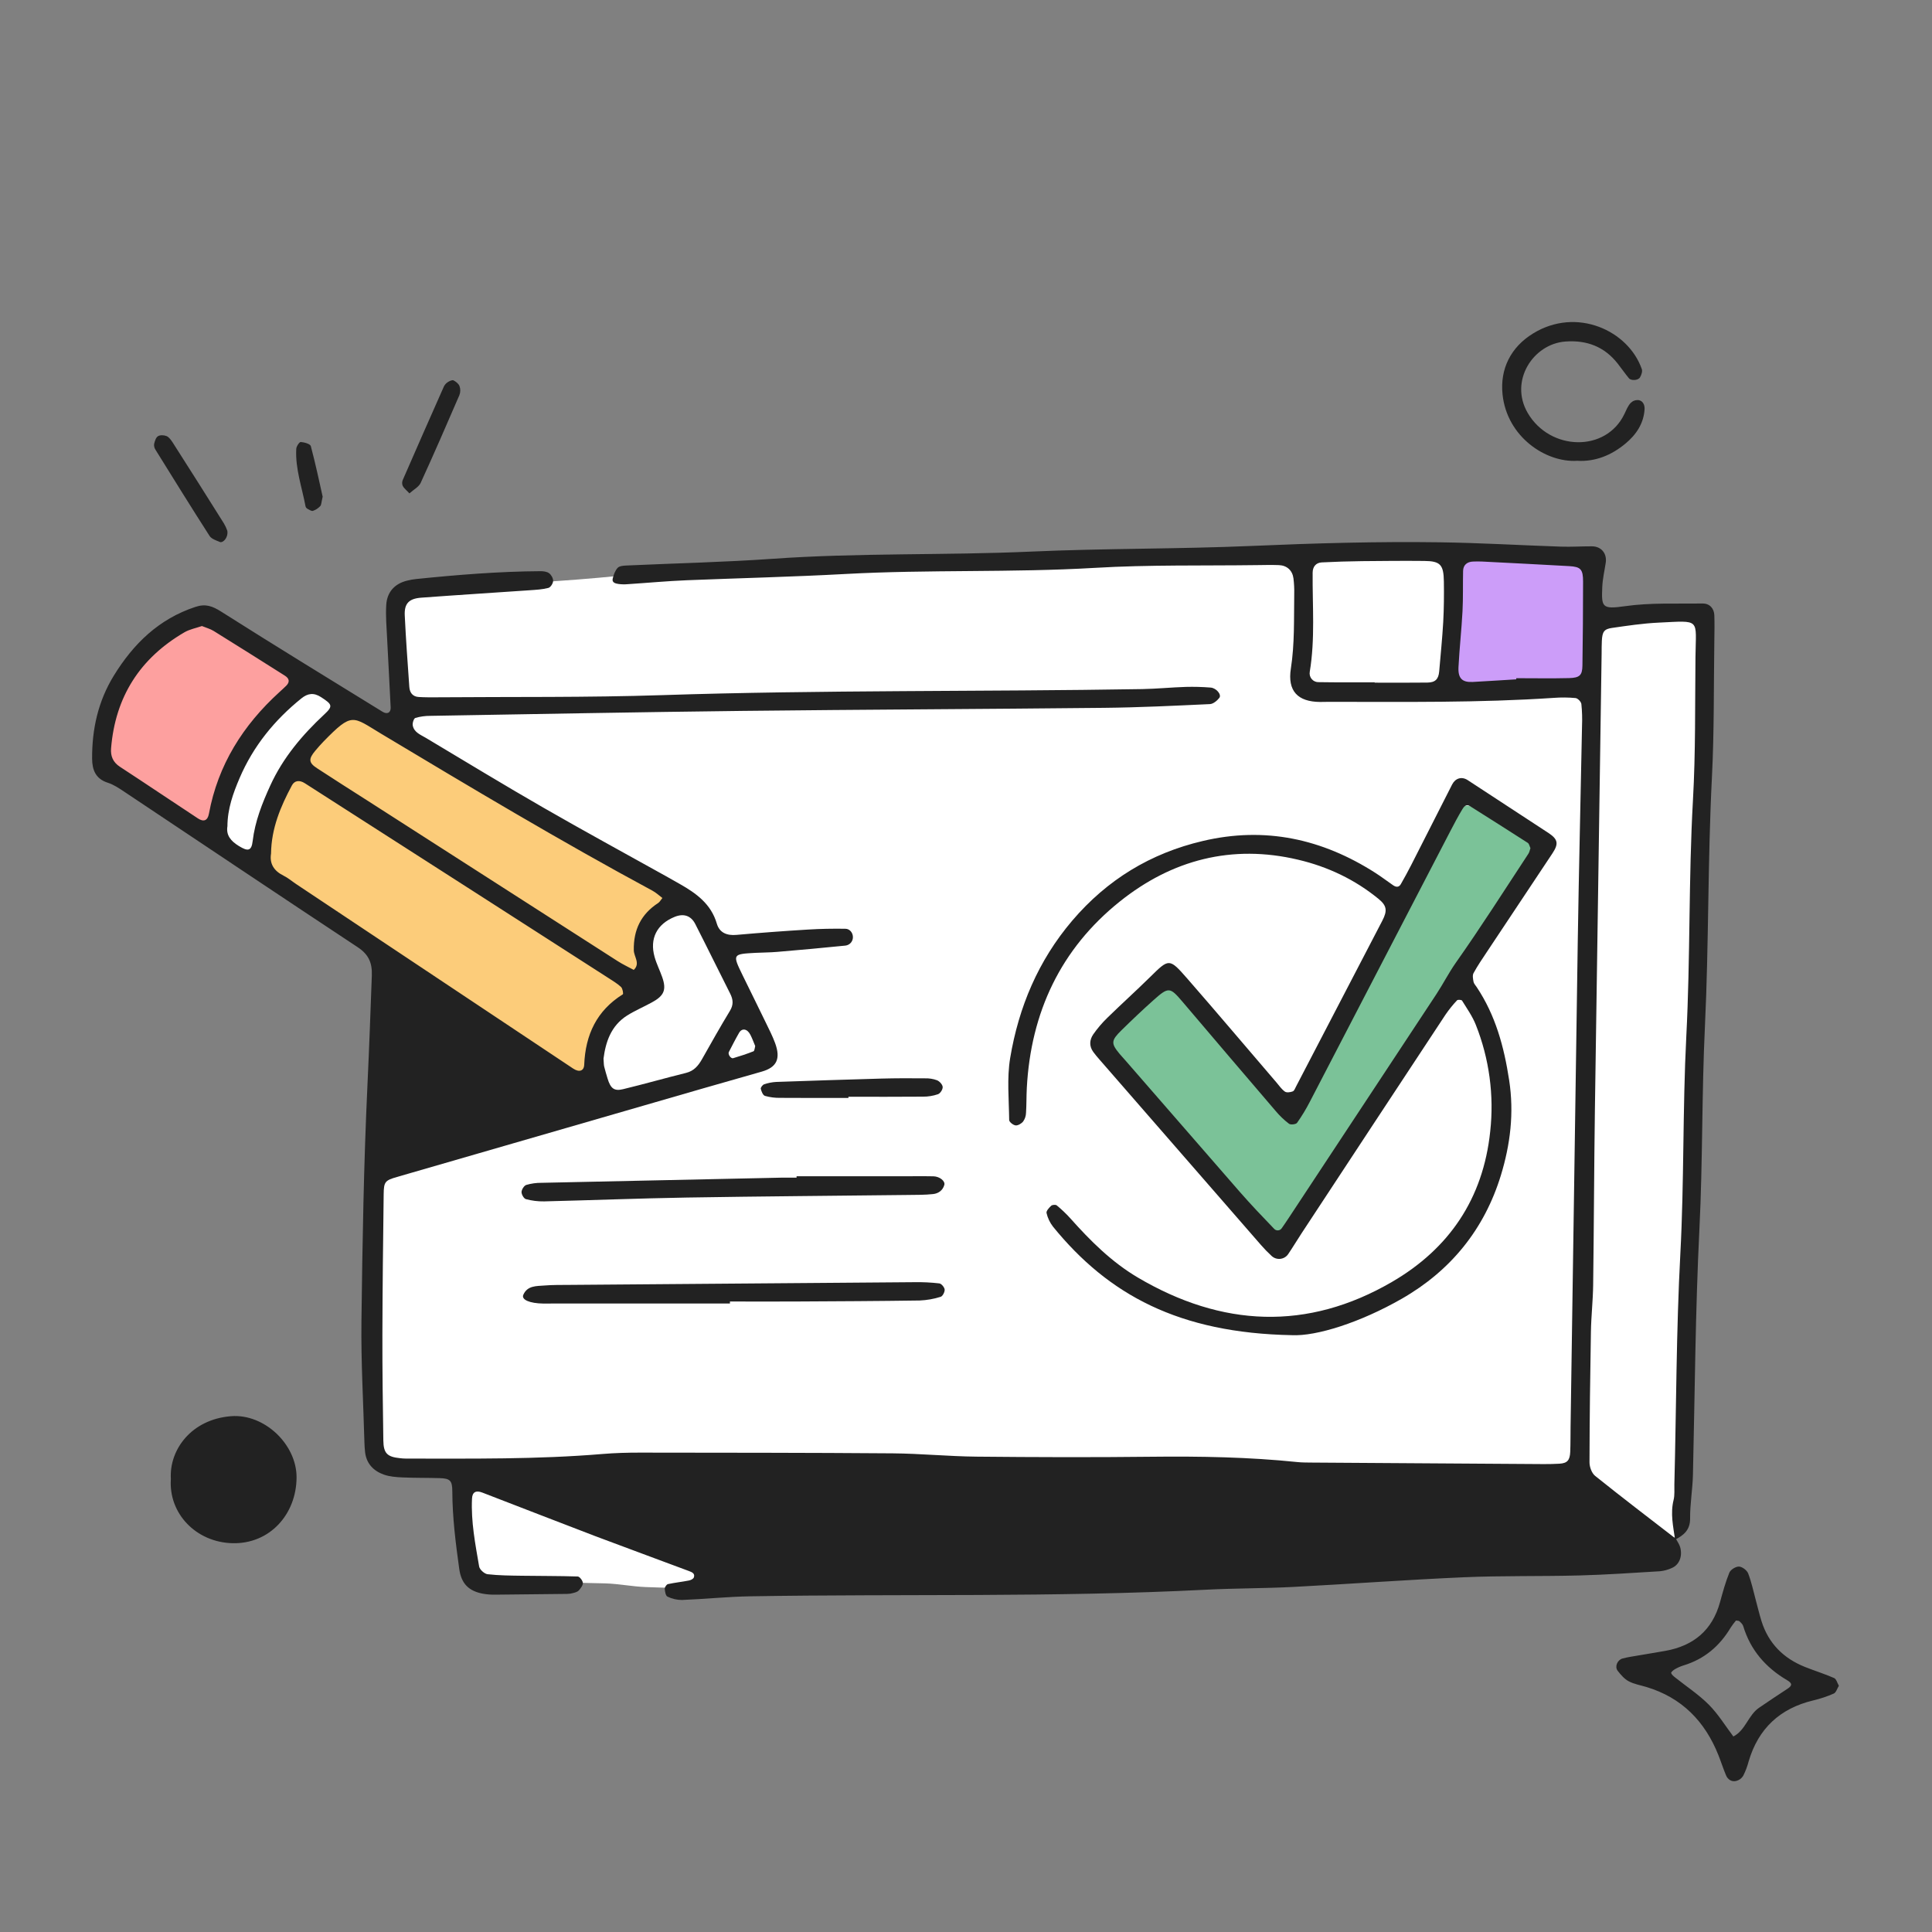 <svg xmlns="http://www.w3.org/2000/svg" xmlns:xlink="http://www.w3.org/1999/xlink" width="512" viewBox="0 0 384 384" height="512" preserveAspectRatio="xMidYMid meet"><rect x="0" y="0" width="384" height="384" fill="#808080" stroke="none"/><defs><clipPath id="e35e30466d"><path d="M 0.238 2 L 3 2 L 3 9 L 0.238 9 Z M 0.238 2 "></path></clipPath><clipPath id="d2349114f8"><rect x="0" width="17" y="0" height="12"></rect></clipPath><clipPath id="fc448624aa"><path d="M 18.258 107 L 341 107 L 341 319 L 18.258 319 Z M 18.258 107 "></path></clipPath><clipPath id="57be7e6b62"><path d="M 321 311 L 365.508 311 L 365.508 354.184 L 321 354.184 Z M 321 311 "></path></clipPath></defs><g id="0c016d7c11"><g transform="matrix(1,0,0,1,138,186)"><g clip-path="url(#d2349114f8)"><g clip-rule="nonzero" clip-path="url(#e35e30466d)"><g style="fill:#000000;fill-opacity:1;"><g transform="translate(0.284, 8.096)"><path style="stroke:none" d="M 0.266 0 L 0.266 -0.234 C 0.535 -0.234 0.703 -0.25 0.766 -0.281 C 0.828 -0.32 0.859 -0.426 0.859 -0.594 L 0.859 -4.641 C 0.859 -4.828 0.82 -4.945 0.75 -5 C 0.688 -5.051 0.523 -5.078 0.266 -5.078 L 0.266 -5.312 L 1.375 -5.406 L 1.375 -0.594 C 1.375 -0.426 1.406 -0.32 1.469 -0.281 C 1.539 -0.25 1.711 -0.234 1.984 -0.234 L 1.984 0 C 1.922 0 1.82 0 1.688 0 C 1.562 -0.008 1.445 -0.016 1.344 -0.016 C 1.25 -0.016 1.176 -0.016 1.125 -0.016 C 1.062 -0.016 0.773 -0.008 0.266 0 Z M 0.266 0 "></path></g></g></g><g style="fill:#000000;fill-opacity:1;"><g transform="translate(2.436, 8.096)"><path style="stroke:none" d="M 0.266 0 L 0.266 -0.234 C 0.535 -0.234 0.703 -0.25 0.766 -0.281 C 0.828 -0.32 0.859 -0.426 0.859 -0.594 L 0.859 -2.688 C 0.859 -2.875 0.828 -2.988 0.766 -3.031 C 0.703 -3.082 0.539 -3.109 0.281 -3.109 L 0.281 -3.359 L 1.375 -3.438 L 1.375 -0.578 C 1.375 -0.43 1.398 -0.336 1.453 -0.297 C 1.516 -0.254 1.672 -0.234 1.922 -0.234 L 1.922 0 C 1.391 -0.008 1.117 -0.016 1.109 -0.016 C 1.035 -0.016 0.754 -0.008 0.266 0 Z M 0.578 -4.797 C 0.578 -4.898 0.617 -4.992 0.703 -5.078 C 0.785 -5.16 0.883 -5.203 1 -5.203 C 1.113 -5.203 1.207 -5.16 1.281 -5.078 C 1.363 -5.004 1.406 -4.906 1.406 -4.781 C 1.406 -4.664 1.363 -4.566 1.281 -4.484 C 1.207 -4.41 1.113 -4.375 1 -4.375 C 0.875 -4.375 0.77 -4.414 0.688 -4.5 C 0.613 -4.582 0.578 -4.68 0.578 -4.797 Z M 0.578 -4.797 "></path></g></g><g style="fill:#000000;fill-opacity:1;"><g transform="translate(4.588, 8.096)"><path style="stroke:none" d="M 0.25 0 L 0.25 -0.234 C 0.531 -0.234 0.703 -0.25 0.766 -0.281 C 0.828 -0.32 0.859 -0.426 0.859 -0.594 L 0.859 -2.672 C 0.859 -2.867 0.82 -2.988 0.75 -3.031 C 0.688 -3.082 0.52 -3.109 0.25 -3.109 L 0.25 -3.359 L 1.344 -3.438 L 1.344 -2.625 C 1.582 -3.164 1.969 -3.438 2.5 -3.438 C 2.883 -3.438 3.156 -3.344 3.312 -3.156 C 3.426 -3.02 3.492 -2.879 3.516 -2.734 C 3.547 -2.586 3.562 -2.328 3.562 -1.953 L 3.562 -0.469 C 3.562 -0.363 3.602 -0.297 3.688 -0.266 C 3.77 -0.242 3.93 -0.234 4.172 -0.234 L 4.172 0 C 3.641 -0.008 3.348 -0.016 3.297 -0.016 C 3.254 -0.016 2.957 -0.008 2.406 0 L 2.406 -0.234 C 2.688 -0.234 2.859 -0.25 2.922 -0.281 C 2.984 -0.32 3.016 -0.426 3.016 -0.594 L 3.016 -2.406 C 3.016 -2.664 2.973 -2.875 2.891 -3.031 C 2.816 -3.188 2.664 -3.266 2.438 -3.266 C 2.176 -3.266 1.938 -3.148 1.719 -2.922 C 1.5 -2.703 1.391 -2.398 1.391 -2.016 L 1.391 -0.594 C 1.391 -0.426 1.422 -0.32 1.484 -0.281 C 1.555 -0.25 1.727 -0.234 2 -0.234 L 2 0 C 1.469 -0.008 1.176 -0.016 1.125 -0.016 C 1.082 -0.016 0.789 -0.008 0.25 0 Z M 0.25 0 "></path></g></g><g style="fill:#000000;fill-opacity:1;"><g transform="translate(8.901, 8.096)"><path style="stroke:none" d="M 0.219 0 L 0.219 -0.234 C 0.488 -0.234 0.656 -0.25 0.719 -0.281 C 0.789 -0.32 0.828 -0.426 0.828 -0.594 L 0.828 -4.641 C 0.828 -4.828 0.789 -4.945 0.719 -5 C 0.656 -5.051 0.488 -5.078 0.219 -5.078 L 0.219 -5.312 L 1.344 -5.406 L 1.344 -1.672 L 2.438 -2.609 C 2.551 -2.711 2.609 -2.816 2.609 -2.922 C 2.609 -3.035 2.531 -3.098 2.375 -3.109 L 2.375 -3.359 C 2.594 -3.336 2.883 -3.328 3.25 -3.328 C 3.469 -3.328 3.648 -3.336 3.797 -3.359 L 3.797 -3.109 C 3.473 -3.098 3.145 -2.957 2.812 -2.688 C 2.738 -2.633 2.613 -2.531 2.438 -2.375 C 2.27 -2.227 2.188 -2.145 2.188 -2.125 C 2.188 -2.125 2.188 -2.113 2.188 -2.094 C 2.195 -2.082 2.207 -2.07 2.219 -2.062 C 2.227 -2.062 2.234 -2.055 2.234 -2.047 L 3.219 -0.656 C 3.352 -0.469 3.469 -0.348 3.562 -0.297 C 3.664 -0.254 3.805 -0.234 3.984 -0.234 L 3.984 0 C 3.754 -0.008 3.523 -0.016 3.297 -0.016 C 3.172 -0.016 2.891 -0.008 2.453 0 L 2.453 -0.234 C 2.641 -0.234 2.734 -0.297 2.734 -0.422 C 2.734 -0.504 2.523 -0.836 2.109 -1.422 C 2.078 -1.461 2.023 -1.523 1.953 -1.609 C 1.891 -1.703 1.844 -1.77 1.812 -1.812 L 1.312 -1.391 L 1.312 -0.594 C 1.312 -0.426 1.344 -0.32 1.406 -0.281 C 1.477 -0.25 1.648 -0.234 1.922 -0.234 L 1.922 0 C 1.609 -0.008 1.32 -0.016 1.062 -0.016 C 1.008 -0.016 0.727 -0.008 0.219 0 Z M 0.219 0 "></path></g></g><g style="fill:#000000;fill-opacity:1;"><g transform="translate(12.996, 8.096)"><path style="stroke:none" d="M 0.266 -0.109 L 0.266 -1.125 C 0.266 -1.188 0.266 -1.227 0.266 -1.25 C 0.266 -1.27 0.27 -1.285 0.281 -1.297 C 0.301 -1.316 0.328 -1.328 0.359 -1.328 C 0.391 -1.328 0.41 -1.316 0.422 -1.297 C 0.441 -1.285 0.457 -1.25 0.469 -1.188 C 0.539 -0.832 0.66 -0.562 0.828 -0.375 C 1.004 -0.188 1.242 -0.094 1.547 -0.094 C 1.836 -0.094 2.055 -0.156 2.203 -0.281 C 2.348 -0.406 2.422 -0.578 2.422 -0.797 C 2.422 -1.172 2.156 -1.41 1.625 -1.516 C 1.312 -1.578 1.086 -1.629 0.953 -1.672 C 0.828 -1.711 0.707 -1.781 0.594 -1.875 C 0.375 -2.051 0.266 -2.27 0.266 -2.531 C 0.266 -2.789 0.359 -3.016 0.547 -3.203 C 0.742 -3.391 1.062 -3.484 1.5 -3.484 C 1.789 -3.484 2.035 -3.41 2.234 -3.266 C 2.297 -3.305 2.336 -3.348 2.359 -3.391 C 2.43 -3.453 2.484 -3.484 2.516 -3.484 C 2.555 -3.484 2.582 -3.469 2.594 -3.438 C 2.602 -3.414 2.609 -3.367 2.609 -3.297 L 2.609 -2.516 C 2.609 -2.453 2.602 -2.41 2.594 -2.391 C 2.594 -2.367 2.582 -2.352 2.562 -2.344 C 2.551 -2.332 2.531 -2.328 2.5 -2.328 C 2.445 -2.328 2.414 -2.348 2.406 -2.391 C 2.375 -3.023 2.07 -3.344 1.5 -3.344 C 1.195 -3.344 0.973 -3.281 0.828 -3.156 C 0.691 -3.039 0.625 -2.906 0.625 -2.75 C 0.625 -2.656 0.645 -2.57 0.688 -2.5 C 0.727 -2.438 0.773 -2.383 0.828 -2.344 C 0.891 -2.312 0.969 -2.273 1.062 -2.234 C 1.164 -2.203 1.25 -2.176 1.312 -2.156 C 1.375 -2.145 1.469 -2.129 1.594 -2.109 C 2.008 -2.023 2.301 -1.898 2.469 -1.734 C 2.688 -1.516 2.797 -1.27 2.797 -1 C 2.797 -0.688 2.691 -0.426 2.484 -0.219 C 2.273 -0.008 1.961 0.094 1.547 0.094 C 1.211 0.094 0.926 -0.02 0.688 -0.25 C 0.656 -0.219 0.629 -0.188 0.609 -0.156 C 0.586 -0.133 0.57 -0.117 0.562 -0.109 C 0.551 -0.098 0.547 -0.086 0.547 -0.078 C 0.547 -0.078 0.539 -0.07 0.531 -0.062 C 0.426 0.039 0.363 0.094 0.344 0.094 C 0.301 0.094 0.273 0.078 0.266 0.047 C 0.266 0.016 0.266 -0.035 0.266 -0.109 Z M 0.266 -0.109 "></path></g></g></g></g><path style=" stroke:none;fill-rule:nonzero;fill:#ffffff;fill-opacity:1;" d="M 224.312 109.984 C 235.66 110.113 249.086 110.277 262.512 110.41 C 266.438 110.449 270.363 110.41 274.285 110.371 C 279.867 110.328 285.41 110.391 290.988 110.859 C 297.352 111.395 303.781 111.195 310.184 111.305 C 311.418 111.32 312.66 111.172 313.891 111.246 C 314.309 111.266 314.707 111.363 315.09 111.535 C 315.469 111.707 315.809 111.941 316.098 112.242 C 316.391 112.543 316.617 112.887 316.777 113.273 C 316.938 113.66 317.023 114.062 317.027 114.48 C 317.059 116.746 316.859 119.016 316.824 121.285 C 316.789 123.254 317.355 123.871 319.352 123.836 C 323.266 123.773 327.184 123.93 331.039 122.832 C 332.789 122.332 334.703 122.281 336.547 122.246 C 338.461 122.211 339.895 123.82 339.309 125.469 C 337.359 130.879 338.121 136.492 337.91 142.016 C 337.762 145.93 338.102 149.855 338.148 153.781 C 338.199 158.316 338.285 162.859 337.137 167.324 C 336.883 168.309 336.852 169.371 336.832 170.398 C 336.609 183.602 335.539 196.77 335.715 209.996 C 335.898 223.41 335.57 236.832 335.34 250.25 C 335.285 253.535 334.516 256.809 334.465 260.098 C 334.32 268.969 334.316 277.848 334.398 286.719 C 334.457 292.508 334.461 298.273 333.152 303.957 C 333.109 304.156 333.109 304.367 333.066 304.566 C 332.43 307.605 331.09 308.676 327.844 308.582 C 324.094 308.473 320.473 307.734 316.977 306.375 C 315.824 305.922 314.707 305.391 313.629 304.777 C 313.133 304.5 312.484 304.043 312.402 303.578 C 312.199 302.426 313.309 302.465 314.035 302.195 C 314.414 302.051 314.875 301.973 315.137 301.711 C 315.336 301.508 315.461 300.887 315.32 300.734 C 312.773 298.074 309.871 296.273 305.98 297.391 C 298.191 299.594 290.109 299.891 282.16 301.043 C 270.332 302.754 258.504 304.531 246.672 306.289 C 242.801 306.867 238.949 307.668 235.066 308.023 C 224.387 309.004 213.746 310.332 203.039 311.129 C 188.996 312.176 174.965 311.648 160.93 311.855 C 157.832 311.902 154.734 311.938 151.633 311.961 C 149.562 311.977 147.727 312.254 145.832 313.508 C 144.035 314.695 141.613 315.266 139.41 315.438 C 135.73 315.727 132 315.57 128.297 315.438 C 125.633 315.336 122.984 314.789 120.32 314.711 C 112.887 314.508 105.453 314.445 98.016 314.312 C 97.188 314.328 96.367 314.242 95.559 314.062 C 93.871 313.617 92.535 312.676 92.062 310.906 C 91.754 309.711 91.531 308.504 91.395 307.277 C 90.902 303.188 90.469 299.094 90.004 295.012 C 89.871 293.859 89.137 293.129 88.117 292.781 C 86.16 292.133 84.172 291.602 82.191 291.027 C 80.609 290.562 78.98 290.223 77.449 289.629 C 75.113 288.723 73.82 286.977 73.832 284.398 C 73.832 282.953 73.883 281.5 73.918 280.066 C 74.027 275.312 73.711 270.598 73.246 265.859 C 72.242 255.328 72.551 244.836 74.168 234.383 C 74.418 232.77 74.762 231.004 75.637 229.699 C 77.25 227.277 77.34 224.719 77.324 222.008 C 77.305 218.5 77.375 214.988 77.562 211.484 C 77.863 205.875 76.98 200.371 76.223 194.855 C 75.875 192.312 74.789 190.137 72.641 188.59 C 71.637 187.863 70.699 187.039 69.668 186.359 C 58.512 178.938 47.719 170.961 36.273 163.941 C 31.148 160.805 26.398 157.18 22.027 153.066 C 20.648 151.766 20.273 150.414 20.352 148.684 C 20.48 145.754 21.078 142.906 22.445 140.348 C 25.766 134.082 30.098 128.613 35.441 123.945 C 36.391 123.148 37.406 122.441 38.484 121.828 C 39.824 121.031 41.27 121.121 42.617 121.863 C 43.336 122.254 43.957 122.824 44.625 123.297 C 48.504 126.031 52.383 128.766 56.266 131.492 C 60.484 134.457 64.676 137.469 68.945 140.363 C 72.012 142.441 75.18 144.375 78.332 146.336 C 79.277 146.918 79.957 146.469 79.895 145.441 C 79.883 145.238 79.918 145.027 79.895 144.828 C 79.312 140.539 78.664 136.258 78.156 131.965 C 77.867 129.512 77.852 127.027 77.621 124.566 C 77.352 121.734 78.637 119.082 82.113 117.961 C 84.809 117.09 87.547 115.969 90.535 116.199 C 91.969 116.309 93.422 116.156 94.867 116.137 C 105.609 116.004 116.293 115.184 126.977 114.051 C 133.543 113.355 140.156 113.16 146.723 112.473 C 164.43 110.637 182.207 111.219 199.953 110.867 C 207.387 110.715 214.812 110.336 224.312 109.984 Z M 224.312 109.984 "></path><path style=" stroke:none;fill-rule:nonzero;fill:#fda09f;fill-opacity:1;" d="M 20.406 148.922 C 21.379 135.73 29.297 128.105 38.73 123.965 C 41.602 122.703 44.375 123.617 46.766 125.621 C 49.91 128.258 53.113 130.828 56.203 133.523 C 58.656 135.668 58.324 137.789 55.758 140.207 C 52.645 143.125 49.305 145.961 46.898 149.418 C 44.98 152.16 43.957 155.688 43.199 159.035 C 42.004 164.238 39.469 165.445 34.973 162.41 C 31.402 159.996 27.969 157.312 24.195 155.273 C 21.164 153.617 20.105 151.449 20.406 148.922 Z M 20.406 148.922 "></path><path style=" stroke:none;fill-rule:nonzero;fill:#fccc7a;fill-opacity:1;" d="M 51.652 167.086 C 51.762 164.379 52.992 160.281 55.594 156.668 C 58.598 152.484 61.641 148.328 64.781 144.246 C 68.434 139.492 70.66 138.738 75.836 141.719 C 82.793 145.719 89.449 150.234 96.172 154.637 C 107.543 162.086 118.859 169.609 131.391 175.066 C 135.703 176.941 136.281 180.16 132.371 182.871 C 128.637 185.461 127.836 188.359 129.219 192.398 C 130.043 194.801 129.312 196.961 127.211 198.379 C 121.973 201.926 118.438 206.238 118.703 213.102 C 118.809 215.812 116.484 216.844 113.793 215.688 C 112.305 215.047 110.973 214.012 109.633 213.059 C 92.836 201.121 76.047 189.172 59.258 177.219 C 58.59 176.746 58.02 176.031 57.285 175.781 C 51.59 173.852 51.531 173.82 51.652 167.086 Z M 51.652 167.086 "></path><path style=" stroke:none;fill-rule:nonzero;fill:#7bc298;fill-opacity:1;" d="M 256.617 220.863 C 258.586 217.516 260.711 214.027 262.73 210.477 C 269.348 198.828 276.023 187.207 282.477 175.457 C 284.449 171.867 285.793 167.926 287.418 164.145 C 289.262 159.844 291.164 159.152 295.047 161.41 C 297.18 162.648 299.324 163.875 301.422 165.172 C 304.812 167.266 305.363 168.934 303.312 172.27 C 297.387 181.922 291.426 191.559 285.312 201.094 C 278.633 211.508 271.719 221.77 265 232.16 C 263.559 234.395 262.625 236.961 261.309 239.285 C 260.109 241.406 258.77 243.449 257.383 245.457 C 255.598 248.051 253.297 248.27 251.137 246.125 C 246.32 241.344 241.41 236.617 236.992 231.477 C 231.895 225.547 227.344 219.152 222.449 213.047 C 219.273 209.086 219.238 207.301 222.836 203.492 C 225.098 201.094 227.281 198.586 229.781 196.445 C 232.012 194.539 234.246 195.031 235.258 197.562 C 237.398 202.883 242.305 205.84 245.699 210.086 C 248.711 213.863 252.594 216.957 256.617 220.863 Z M 256.617 220.863 "></path><path style=" stroke:none;fill-rule:nonzero;fill:#cc9df9;fill-opacity:1;" d="M 301.871 138.227 C 298.793 138.047 295.703 137.977 292.633 137.664 C 288.812 137.277 287.141 135.168 287.473 131.488 C 287.973 125.977 288.5 120.469 288.949 114.953 C 289.375 109.723 290.793 108.484 296.02 109.004 C 301.34 109.531 306.672 109.953 311.973 110.641 C 316.883 111.273 317.758 112.648 317.328 117.621 C 316.957 121.918 316.727 126.23 316.496 130.539 C 316.172 136.582 314.594 138.199 308.66 138.328 C 306.398 138.379 304.133 138.328 301.871 138.328 Z M 301.871 138.227 "></path><g clip-rule="nonzero" clip-path="url(#fc448624aa)"><path style=" stroke:none;fill-rule:nonzero;fill:#222222;fill-opacity:1;" d="M 333.102 305.852 C 333.391 306.398 333.77 306.914 333.941 307.496 C 334.453 309.305 333.781 311.016 332.297 311.648 C 331.547 311.996 330.758 312.215 329.938 312.297 C 324.594 312.621 319.254 312.992 313.91 313.133 C 306.266 313.332 298.613 313.164 290.977 313.492 C 279.637 313.984 268.32 314.832 256.984 315.418 C 251.207 315.715 245.414 315.672 239.641 315.969 C 209.496 317.512 179.32 316.773 149.168 317.277 C 144.633 317.352 140.105 317.828 135.566 318.008 C 134.547 318.008 133.582 317.785 132.664 317.34 C 132.309 317.18 132.156 316.324 132.125 315.777 C 132.105 315.473 132.477 314.918 132.758 314.855 C 134.148 314.551 135.57 314.41 136.969 314.129 C 137.316 314.062 137.801 313.812 137.906 313.531 C 138.203 312.727 137.48 312.461 136.938 312.258 C 130.758 309.934 124.551 307.68 118.379 305.344 C 110.859 302.48 103.367 299.543 95.859 296.66 C 94.562 296.16 93.875 296.59 93.816 297.859 C 93.594 302.43 94.469 306.891 95.234 311.355 C 95.34 311.965 96.277 312.812 96.906 312.887 C 99.152 313.145 101.426 313.156 103.691 313.191 C 107.406 313.25 111.121 313.219 114.828 313.34 C 115.207 313.355 115.812 314.148 115.848 314.613 C 115.883 315.082 115.422 315.684 115.047 316.109 C 114.801 316.391 114.336 316.512 113.945 316.621 C 113.547 316.738 113.145 316.797 112.73 316.801 C 107.969 316.863 103.215 316.914 98.473 316.953 C 97.645 316.969 96.82 316.906 96.004 316.766 C 93.148 316.234 91.684 314.758 91.277 311.824 C 90.57 306.719 89.918 301.609 89.902 296.434 C 89.902 294.242 89.43 293.852 87.383 293.789 C 84.906 293.719 82.426 293.758 79.949 293.648 C 78.719 293.59 77.438 293.496 76.293 293.09 C 74.227 292.355 72.816 290.898 72.559 288.59 C 72.492 287.973 72.453 287.352 72.434 286.734 C 72.211 278.688 71.742 270.645 71.84 262.602 C 72.035 246.918 72.301 231.223 73.039 215.555 C 73.379 208.344 73.637 201.129 73.902 193.918 C 73.996 191.402 73.305 189.727 71.098 188.266 C 55.582 178.02 40.148 167.652 24.68 157.348 C 23.656 156.668 22.59 155.945 21.434 155.578 C 19.02 154.809 18.328 153.051 18.309 150.82 C 18.266 144.926 19.512 139.344 22.625 134.285 C 26.516 127.961 31.57 123.016 38.844 120.625 C 40.852 119.953 42.219 120.461 43.953 121.559 C 54.582 128.301 65.324 134.867 76.043 141.473 C 76.973 142.047 77.699 141.645 77.648 140.602 C 77.438 136.07 77.168 131.539 76.949 127.008 C 76.84 124.746 76.629 122.469 76.77 120.219 C 76.93 117.715 78.383 116.043 80.879 115.414 C 81.48 115.262 82.09 115.152 82.707 115.086 C 90.926 114.246 99.152 113.578 107.422 113.527 C 108.004 113.527 108.711 113.609 109.145 113.938 C 109.582 114.266 109.961 114.957 109.938 115.473 C 109.914 115.984 109.426 116.738 108.996 116.852 C 107.82 117.16 106.578 117.227 105.352 117.312 C 98.148 117.812 90.938 118.258 83.734 118.793 C 81.266 118.977 80.332 119.961 80.449 122.328 C 80.672 127.066 81.027 131.797 81.355 136.531 C 81.434 137.676 82.023 138.465 83.238 138.535 C 84.457 138.609 85.715 138.605 86.953 138.594 C 101.832 138.477 116.719 138.652 131.59 138.164 C 163.398 137.117 195.219 137.496 227.027 136.961 C 229.914 136.91 232.797 136.617 235.684 136.527 C 237.332 136.484 238.977 136.527 240.617 136.66 C 241.758 136.746 242.852 138.07 242.348 138.711 C 241.898 139.281 241.133 139.918 240.48 139.945 C 233.469 140.27 226.449 140.617 219.434 140.688 C 195.465 140.941 171.496 141.027 147.527 141.297 C 126.871 141.535 106.219 141.934 85.562 142.281 C 84.539 142.273 83.539 142.41 82.555 142.695 C 82.242 142.797 81.953 143.707 82.035 144.18 C 82.285 145.562 83.578 146.027 84.625 146.648 C 92.422 151.309 100.184 156.035 108.059 160.562 C 116.109 165.195 124.273 169.633 132.387 174.156 C 133.277 174.66 134.184 175.168 135.082 175.68 C 138.371 177.543 141.332 179.66 142.477 183.586 C 143.004 185.395 144.484 185.992 146.391 185.816 C 151.117 185.398 155.848 185.043 160.582 184.758 C 163.051 184.602 165.535 184.562 168.008 184.598 C 168.898 184.598 169.516 185.391 169.523 186.246 C 169.527 186.457 169.492 186.66 169.422 186.855 C 169.348 187.051 169.242 187.23 169.105 187.387 C 168.965 187.543 168.805 187.672 168.617 187.766 C 168.43 187.863 168.234 187.922 168.023 187.945 C 163.512 188.406 158.992 188.812 154.469 189.195 C 153.031 189.32 151.57 189.309 150.137 189.387 C 145.559 189.641 145.555 189.648 147.637 193.918 C 149.176 197.07 150.738 200.211 152.266 203.367 C 152.898 204.668 153.559 205.961 154.055 207.312 C 155.203 210.438 154.391 212.145 151.398 212.996 C 143.66 215.195 135.934 217.414 128.219 219.66 C 111.777 224.418 95.336 229.176 78.895 233.934 C 76.523 234.621 76.289 234.891 76.258 237.359 C 76.137 246.652 76.031 255.945 76.004 265.242 C 75.988 272.262 76.086 279.293 76.191 286.301 C 76.23 288.863 76.965 289.566 79.492 289.824 C 79.902 289.875 80.316 289.902 80.73 289.906 C 93.742 289.906 106.754 290.078 119.742 288.992 C 122.211 288.785 124.695 288.719 127.176 288.719 C 143.914 288.738 160.652 288.734 177.391 288.863 C 182.961 288.906 188.527 289.465 194.098 289.52 C 205.664 289.633 217.238 289.672 228.805 289.539 C 238.523 289.43 248.223 289.602 257.883 290.598 C 258.703 290.684 259.535 290.688 260.359 290.695 C 275.859 290.801 291.355 290.902 306.852 291 C 307.887 291 308.918 290.984 309.949 290.922 C 311.512 290.824 312.027 290.254 312.098 288.535 C 312.16 286.883 312.141 285.23 312.164 283.578 C 312.637 251.375 313.113 219.168 313.594 186.965 C 313.816 172.727 314.164 158.488 314.441 144.246 C 314.5 142.805 314.457 141.363 314.309 139.926 C 314.254 139.477 313.598 138.793 313.16 138.746 C 311.719 138.609 310.277 138.598 308.832 138.707 C 293.977 139.703 279.105 139.5 264.23 139.496 C 263.613 139.496 262.992 139.523 262.371 139.52 C 257.945 139.484 255.867 137.355 256.57 132.875 C 257.336 127.934 257.164 122.996 257.238 118.051 C 257.262 117.016 257.211 115.988 257.086 114.961 C 256.883 113.371 255.789 112.379 254.184 112.32 C 252.738 112.266 251.281 112.301 249.844 112.32 C 239.102 112.465 228.336 112.23 217.617 112.867 C 201.102 113.84 184.559 113.18 168.07 114.082 C 157.551 114.656 147.027 114.906 136.508 115.328 C 132.594 115.484 128.695 115.855 124.773 116.109 C 124.156 116.164 123.539 116.152 122.926 116.07 C 122.348 115.977 121.586 115.816 121.781 115 C 121.961 114.246 122.25 113.43 122.754 112.871 C 123.094 112.496 123.879 112.426 124.473 112.402 C 134.168 111.957 143.875 111.746 153.547 111.066 C 170.668 109.855 187.832 110.398 204.949 109.633 C 219.613 108.98 234.281 109.137 248.93 108.504 C 261.316 107.969 273.703 107.613 286.09 107.785 C 294.125 107.891 302.18 108.379 310.223 108.648 C 312.281 108.719 314.348 108.578 316.406 108.586 C 318.27 108.586 319.426 110.008 319.152 111.844 C 318.91 113.461 318.527 115.07 318.461 116.695 C 318.293 120.668 318.395 121.137 322.949 120.488 C 328.027 119.758 333.25 120.027 338.406 119.953 C 339.805 119.934 340.688 120.926 340.738 122.301 C 340.793 123.953 340.766 125.605 340.738 127.258 C 340.605 136.344 340.719 145.441 340.258 154.508 C 339.414 171.016 339.652 187.539 338.867 204.027 C 338.227 217.438 338.441 230.863 337.773 244.258 C 336.965 260.555 336.867 276.859 336.484 293.16 C 336.414 296.043 335.898 298.922 335.922 301.801 C 335.941 304.094 334.664 305.129 332.941 306.02 C 332.559 303.398 331.969 300.801 332.641 298.121 C 332.883 297.141 332.766 296.066 332.793 295.035 C 333.184 279.785 333.164 264.531 333.977 249.281 C 334.75 234.875 334.426 220.434 335.164 206.008 C 335.977 190.367 335.609 174.68 336.488 159.023 C 337.023 149.559 336.887 140.062 336.988 130.566 C 337.066 122.848 338.145 123.352 329.621 123.754 C 326.543 123.902 323.477 124.359 320.426 124.801 C 318.809 125.023 318.473 125.586 318.379 127.359 C 318.332 128.184 318.348 129.012 318.336 129.836 C 317.891 160.145 317.445 190.453 316.996 220.766 C 316.836 232.316 316.805 243.867 316.652 255.414 C 316.613 258.504 316.262 261.586 316.207 264.676 C 316.055 273.336 315.945 281.996 315.926 290.656 C 315.926 291.566 316.371 292.801 317.039 293.336 C 322.316 297.578 327.723 301.695 333.102 305.852 Z M 53.871 169.656 C 53.551 171.641 54.414 173.074 56.324 174.027 C 57.238 174.473 58.039 175.168 58.898 175.738 L 89.746 196.285 C 97.805 201.652 105.863 207.02 113.922 212.387 C 115.125 213.184 116.07 212.871 116.117 211.617 C 116.359 205.668 118.598 200.867 123.789 197.629 C 123.938 197.539 123.758 196.477 123.441 196.176 C 122.699 195.48 121.797 194.953 120.934 194.391 C 111.922 188.594 102.91 182.805 93.895 177.027 C 82.801 169.914 71.703 162.801 60.609 155.688 C 59.523 154.988 58.543 155.129 58.023 156.098 C 55.77 160.297 53.934 164.641 53.871 169.656 Z M 131.656 178.484 C 131.004 177.996 130.406 177.426 129.707 177.047 C 111.406 167.184 93.562 156.508 75.73 145.82 C 70.02 142.395 70.062 141.484 64.316 147.367 C 63.742 147.957 63.203 148.578 62.672 149.207 C 61.297 150.844 61.332 151.594 62.996 152.68 C 66.266 154.824 69.578 156.918 72.867 159.02 C 89.5 169.695 106.133 180.363 122.762 191.027 C 123.781 191.684 124.895 192.199 125.961 192.777 C 127.324 191.504 126 190.164 125.973 188.879 C 125.895 184.809 127.41 181.703 130.809 179.484 C 131.113 179.289 131.293 178.926 131.656 178.484 Z M 40.133 124.43 C 38.941 124.844 37.68 125.074 36.648 125.68 C 27.812 130.832 22.91 138.512 22.078 148.727 C 21.953 150.258 22.438 151.496 23.84 152.406 C 29.023 155.789 34.156 159.258 39.336 162.664 C 40.48 163.418 41.273 163.109 41.523 161.746 C 43.324 152.016 48.305 144.141 55.539 137.559 C 55.984 137.141 56.461 136.73 56.898 136.289 C 57.609 135.574 57.543 134.879 56.625 134.297 C 51.914 131.309 47.191 128.344 42.465 125.406 C 41.781 124.984 40.969 124.773 40.133 124.43 Z M 273.219 135.613 L 273.219 135.684 C 276.719 135.684 280.219 135.715 283.711 135.668 C 285.289 135.645 285.918 134.98 286.051 133.438 C 286.328 130.164 286.668 126.891 286.852 123.613 C 286.996 120.938 287.02 118.258 286.98 115.582 C 286.934 112.223 286.273 111.523 283.086 111.492 C 278.969 111.449 274.852 111.492 270.734 111.531 C 268.055 111.562 265.383 111.645 262.715 111.781 C 261.566 111.84 260.906 112.625 260.898 113.824 C 260.84 120.395 261.414 126.984 260.324 133.527 C 260.277 133.789 260.289 134.047 260.359 134.301 C 260.43 134.555 260.551 134.781 260.723 134.98 C 260.898 135.184 261.105 135.336 261.348 135.441 C 261.59 135.547 261.844 135.594 262.109 135.582 C 265.812 135.645 269.516 135.613 273.219 135.613 Z M 301.367 135.023 C 301.367 134.945 301.367 134.871 301.367 134.797 C 304.867 134.797 308.371 134.863 311.859 134.777 C 313.984 134.723 314.492 134.211 314.52 132.273 C 314.605 126.719 314.648 121.16 314.648 115.602 C 314.648 113.148 314.18 112.652 311.883 112.52 C 306.129 112.195 300.379 111.906 294.625 111.613 C 294.008 111.582 293.391 111.586 292.773 111.613 C 291.578 111.656 290.828 112.316 290.801 113.469 C 290.738 116.148 290.824 118.824 290.684 121.5 C 290.488 125.195 290.078 128.875 289.887 132.566 C 289.766 134.836 290.625 135.652 292.727 135.543 C 295.617 135.391 298.492 135.195 301.367 135.023 Z M 119.953 210.414 C 120.016 211.188 119.996 211.609 120.09 212.004 C 120.281 212.805 120.535 213.594 120.762 214.379 C 121.359 216.328 122.059 216.918 123.836 216.484 C 128.027 215.473 132.176 214.281 136.363 213.246 C 137.926 212.859 138.785 211.832 139.52 210.535 C 141.344 207.312 143.156 204.078 145.078 200.914 C 145.824 199.691 145.723 198.66 145.117 197.465 C 142.793 192.879 140.539 188.254 138.199 183.672 C 137.324 181.953 135.844 181.512 134.059 182.246 C 130.555 183.684 129.082 186.559 130.105 190.203 C 130.492 191.582 131.156 192.879 131.629 194.238 C 132.496 196.734 132 197.918 129.559 199.238 C 127.934 200.133 126.211 200.859 124.648 201.84 C 121.402 203.891 120.367 207.184 119.953 210.414 Z M 45.203 164.219 C 44.898 166.031 45.914 167.176 47.422 168.117 C 49.297 169.293 49.988 169.137 50.219 167.172 C 50.684 163.25 52.105 159.664 53.73 156.109 C 56.254 150.594 60.062 146.098 64.445 142.004 C 66.23 140.348 66.055 140.016 63.809 138.559 C 62.355 137.617 61.16 137.805 59.922 138.797 C 54.566 143.109 50.336 148.309 47.617 154.66 C 46.328 157.684 45.219 160.762 45.203 164.219 Z M 150.102 207.906 C 149.797 207.188 149.523 206.406 149.148 205.676 C 148.52 204.453 147.473 204.277 146.887 205.297 C 146.172 206.539 145.523 207.824 144.867 209.09 C 144.629 209.535 145.258 210.461 145.73 210.32 C 147.09 209.914 148.441 209.477 149.75 208.957 C 149.973 208.883 149.992 208.305 150.105 207.906 Z M 150.102 207.906 "></path></g><path style=" stroke:none;fill-rule:nonzero;fill:#222222;fill-opacity:1;" d="M 256.762 265.375 C 234.355 264.949 220.32 257.375 209.297 243.812 C 208.668 243 208.238 242.094 208.008 241.094 C 207.914 240.699 208.512 240.039 208.934 239.652 C 209.156 239.449 209.828 239.402 210.039 239.582 C 210.988 240.363 211.879 241.207 212.707 242.121 C 216.707 246.613 220.953 250.852 226.164 253.926 C 242.82 263.75 259.832 264.594 276.684 254.781 C 288.004 248.191 294.785 238.277 296.191 224.879 C 296.59 221.285 296.543 217.695 296.059 214.109 C 295.574 210.523 294.664 207.051 293.328 203.688 C 292.656 201.988 291.562 200.449 290.594 198.879 C 290.488 198.707 289.75 198.656 289.602 198.82 C 288.758 199.715 287.988 200.672 287.293 201.688 C 277.742 216.168 268.207 230.652 258.684 245.148 C 257.777 246.527 256.938 247.949 256.004 249.312 C 255.824 249.566 255.594 249.77 255.324 249.926 C 255.055 250.082 254.762 250.176 254.449 250.207 C 254.141 250.238 253.836 250.203 253.539 250.105 C 253.242 250.004 252.98 249.848 252.75 249.637 C 251.992 248.938 251.273 248.199 250.598 247.418 C 239.875 235.121 229.164 222.82 218.457 210.508 C 218.051 210.043 217.648 209.566 217.285 209.066 C 216.453 207.914 216.551 206.672 217.285 205.594 C 218.109 204.414 219.039 203.32 220.07 202.316 C 222.879 199.574 225.797 196.945 228.594 194.191 C 232.348 190.496 232.391 190.398 235.961 194.477 C 241.938 201.32 247.789 208.266 253.715 215.16 C 254.25 215.789 254.723 216.5 255.383 216.965 C 255.738 217.211 256.469 217.102 256.945 216.922 C 257.25 216.809 257.418 216.289 257.613 215.93 C 263.332 204.945 269.047 193.961 274.758 182.973 C 275.789 180.984 275.621 180 274.016 178.68 C 269.305 174.816 263.91 172.262 258.016 170.875 C 244.844 167.75 232.906 170.906 222.559 179.191 C 210.812 188.594 204.887 201.23 204.086 216.246 C 203.996 217.895 204.039 219.555 203.93 221.199 C 203.906 221.824 203.719 222.395 203.355 222.906 C 203.02 223.324 202.332 223.734 201.852 223.68 C 201.367 223.625 200.586 222.996 200.582 222.617 C 200.539 218.496 200.109 214.297 200.781 210.281 C 202.473 200.164 206.359 190.922 213.113 182.988 C 220.055 174.844 228.672 169.59 239.066 167.152 C 251.438 164.234 262.793 166.727 273.359 173.488 C 274.578 174.266 275.723 175.152 276.914 175.965 C 277.461 176.332 278.027 176.41 278.418 175.742 C 279.133 174.488 279.832 173.219 280.488 171.934 C 283.211 166.605 285.922 161.27 288.621 155.926 C 289.262 154.672 290.52 154.281 291.703 155.047 C 297.059 158.535 302.418 162.043 307.773 165.562 C 309.684 166.828 309.816 167.711 308.543 169.633 C 304.207 176.176 299.863 182.707 295.512 189.23 C 294.598 190.605 293.66 191.973 292.875 193.418 C 292.633 193.867 292.773 194.578 292.875 195.137 C 292.953 195.516 293.277 195.848 293.504 196.191 C 297.25 201.809 298.941 208.055 299.957 214.695 C 300.961 221.23 300.18 227.488 298.309 233.613 C 295.023 244.32 288.371 252.539 278.633 258.125 C 270.426 262.828 261.664 265.621 256.762 265.375 Z M 304.188 168.57 C 304.012 168.211 303.934 167.703 303.648 167.52 C 299.836 165.066 296 162.645 292.164 160.223 C 291.41 159.746 290.957 160.344 290.672 160.816 C 289.816 162.227 289.047 163.688 288.289 165.148 C 278.969 183.09 269.652 201.035 260.344 218.977 C 259.598 220.434 258.75 221.832 257.801 223.172 C 257.578 223.48 256.531 223.602 256.199 223.355 C 255.215 222.605 254.328 221.754 253.535 220.805 C 247.359 213.594 241.199 206.371 235.055 199.133 C 232.52 196.156 232.277 196.098 229.215 198.832 C 227.059 200.758 224.961 202.75 222.898 204.777 C 220.836 206.801 220.801 207.375 222.484 209.41 C 222.879 209.887 223.309 210.336 223.715 210.805 C 231.301 219.527 238.891 228.25 246.48 236.965 C 248.652 239.445 250.93 241.836 253.219 244.211 C 253.316 244.328 253.441 244.418 253.582 244.477 C 253.727 244.539 253.875 244.562 254.031 244.547 C 254.188 244.535 254.332 244.488 254.461 244.406 C 254.594 244.324 254.699 244.215 254.781 244.082 C 255.254 243.414 255.719 242.723 256.172 242.035 C 265.938 227.219 275.711 212.406 285.492 197.598 C 286.844 195.551 287.945 193.359 289.367 191.336 C 294.363 184.258 299.008 176.938 303.773 169.699 C 303.992 169.375 304.051 168.953 304.188 168.574 Z M 304.188 168.57 "></path><path style=" stroke:none;fill-rule:nonzero;fill:#222222;fill-opacity:1;" d="M 33.961 293.949 C 33.605 288.164 38.027 282.098 45.922 281.48 C 52.594 280.961 58.977 287.129 58.945 293.664 C 58.906 300.984 53.613 306.91 46.199 306.723 C 38.922 306.539 33.469 300.777 33.961 293.949 Z M 33.961 293.949 "></path><g clip-rule="nonzero" clip-path="url(#57be7e6b62)"><path style=" stroke:none;fill-rule:nonzero;fill:#222222;fill-opacity:1;" d="M 365.492 335.059 C 365.137 335.637 364.938 336.395 364.484 336.605 C 363.16 337.188 361.797 337.641 360.387 337.973 C 353.785 339.555 349.488 343.551 347.562 350.07 C 347.301 351.07 346.941 352.035 346.473 352.957 C 346.141 353.488 345.668 353.832 345.059 353.984 C 344.188 354.184 343.43 353.711 343.078 352.895 C 342.516 351.566 342.082 350.188 341.547 348.848 C 338.871 342.125 334.277 337.422 327.234 335.301 C 326.051 334.945 324.781 334.734 323.715 334.164 C 322.859 333.715 322.152 332.879 321.539 332.098 C 320.887 331.281 321.449 329.934 322.477 329.645 C 323.07 329.48 323.676 329.363 324.281 329.262 C 326.512 328.875 328.762 328.527 330.992 328.125 C 336.594 327.125 340.336 324.035 341.867 318.445 C 342.414 316.465 342.949 314.465 343.723 312.574 C 343.969 311.977 345 311.344 345.641 311.367 C 346.285 311.395 347.219 312.105 347.461 312.73 C 348.129 314.449 348.5 316.281 348.984 318.066 C 349.363 319.453 349.688 320.859 350.117 322.23 C 351.516 326.672 354.504 329.625 358.777 331.328 C 360.688 332.09 362.66 332.699 364.543 333.523 C 364.988 333.715 365.168 334.5 365.492 335.059 Z M 345.039 322.086 C 344.668 322.531 344.32 322.996 344 323.477 C 341.805 327.172 338.742 329.77 334.586 331.023 C 333.996 331.211 333.43 331.461 332.895 331.773 C 332.586 331.949 332.105 332.359 332.156 332.527 C 332.266 332.871 332.641 333.16 332.957 333.418 C 335.191 335.203 337.645 336.809 339.652 338.828 C 341.512 340.699 342.918 343.02 344.52 345.141 C 346.961 343.887 347.465 340.902 349.641 339.422 C 351.504 338.148 353.379 336.895 355.27 335.66 C 356.219 335.039 356.281 334.59 355.207 333.957 C 350.945 331.445 347.918 327.973 346.473 323.188 C 346.363 322.828 346.027 322.516 345.734 322.246 C 345.609 322.121 345.344 322.148 345.039 322.086 Z M 345.039 322.086 "></path></g><path style=" stroke:none;fill-rule:nonzero;fill:#222222;fill-opacity:1;" d="M 158.324 233.785 L 181.215 233.785 C 182.66 233.785 184.102 233.754 185.543 233.801 C 186.789 233.84 187.902 234.758 187.691 235.512 C 187.379 236.629 186.484 237.223 185.445 237.332 C 183.809 237.508 182.152 237.488 180.504 237.508 C 165.863 237.68 151.219 237.777 136.578 238.02 C 127.098 238.18 117.621 238.555 108.145 238.785 C 106.918 238.805 105.715 238.656 104.531 238.34 C 104.117 238.23 103.648 237.402 103.66 236.918 C 103.676 236.43 104.16 235.66 104.602 235.512 C 105.59 235.227 106.594 235.086 107.621 235.094 C 123.488 234.738 139.359 234.398 155.23 234.07 C 156.262 234.051 157.293 234.07 158.324 234.07 Z M 158.324 233.785 "></path><path style=" stroke:none;fill-rule:nonzero;fill:#222222;fill-opacity:1;" d="M 145.082 259.078 L 110.465 259.078 C 109.645 259.078 108.816 259.105 107.992 259.094 C 105.25 259.055 103.586 258.32 104.012 257.352 C 104.828 255.488 106.633 255.633 108.219 255.504 C 109.859 255.367 111.512 255.398 113.164 255.383 C 136.035 255.195 158.902 255.016 181.773 254.844 C 183.418 254.816 185.059 254.898 186.695 255.086 C 187.117 255.137 187.715 255.855 187.758 256.312 C 187.801 256.766 187.359 257.637 186.965 257.75 C 185.605 258.18 184.211 258.426 182.785 258.484 C 174.547 258.605 166.305 258.641 158.062 258.684 C 153.734 258.707 149.41 258.684 145.082 258.684 Z M 145.082 259.078 "></path><path style=" stroke:none;fill-rule:nonzero;fill:#222222;fill-opacity:1;" d="M 313.488 91.586 C 307.281 91.988 299.516 86.859 298.641 78.379 C 298.113 73.281 300.32 68.98 304.695 66.289 C 313.367 60.938 323.664 65.699 326.324 73.371 C 326.484 73.832 326.234 74.547 325.957 75.012 C 325.594 75.629 324.188 75.707 323.758 75.18 C 322.977 74.238 322.281 73.223 321.523 72.258 C 318.883 68.898 315.398 67.574 311.172 67.879 C 304.734 68.324 299.926 75.715 303.652 82.09 C 308.066 89.641 319.223 89.961 322.875 82.258 C 323.223 81.52 323.543 80.723 324.07 80.129 C 324.504 79.688 325.023 79.484 325.641 79.516 C 326.57 79.652 326.926 80.516 326.871 81.367 C 326.684 84.227 325.168 86.434 323.055 88.18 C 320.281 90.484 317.07 91.797 313.488 91.586 Z M 313.488 91.586 "></path><path style=" stroke:none;fill-rule:nonzero;fill:#222222;fill-opacity:1;" d="M 168.633 218.223 C 164.109 218.223 159.586 218.242 155.062 218.207 C 154.035 218.227 153.027 218.094 152.039 217.816 C 151.637 217.691 151.336 216.926 151.211 216.406 C 151.152 216.164 151.574 215.621 151.879 215.512 C 152.652 215.246 153.449 215.09 154.266 215.043 C 161.246 214.797 168.227 214.574 175.211 214.375 C 178.09 214.297 180.969 214.301 183.848 214.328 C 184.672 214.301 185.473 214.43 186.246 214.711 C 186.742 214.918 187.332 215.555 187.363 216.047 C 187.398 216.543 186.887 217.32 186.434 217.484 C 185.461 217.816 184.461 217.977 183.434 217.969 C 178.5 218.016 173.562 217.988 168.629 217.988 Z M 168.633 218.223 "></path><path style=" stroke:none;fill-rule:nonzero;fill:#222222;fill-opacity:1;" d="M 45.184 105.5 C 45.395 106.914 44.289 107.969 43.684 107.719 C 42.957 107.414 42.035 107.117 41.656 106.527 C 38.016 100.855 34.465 95.125 30.91 89.398 C 30.676 89.047 30.582 88.656 30.633 88.234 C 30.766 87.676 30.98 86.957 31.402 86.695 C 31.824 86.43 32.625 86.473 33.117 86.68 C 33.605 86.891 34.008 87.477 34.34 87.977 C 37.75 93.312 41.137 98.664 44.504 104.035 C 44.781 104.5 45.008 104.988 45.184 105.5 Z M 45.184 105.5 "></path><path style=" stroke:none;fill-rule:nonzero;fill:#222222;fill-opacity:1;" d="M 81.379 98.062 C 80.758 97.395 80.285 97.043 80.043 96.57 C 79.887 96.168 79.891 95.773 80.062 95.379 C 82.762 89.18 85.484 82.992 88.23 76.812 C 88.418 76.438 88.691 76.141 89.047 75.922 C 89.367 75.719 89.891 75.477 90.148 75.609 C 90.629 75.852 91.164 76.277 91.34 76.758 C 91.543 77.355 91.531 77.953 91.305 78.543 C 88.789 84.375 86.258 90.199 83.613 95.973 C 83.234 96.789 82.227 97.297 81.379 98.062 Z M 81.379 98.062 "></path><path style=" stroke:none;fill-rule:nonzero;fill:#222222;fill-opacity:1;" d="M 64.133 98.719 C 63.863 99.836 63.891 100.332 63.652 100.59 C 63.246 101.027 62.766 101.344 62.203 101.535 C 61.906 101.629 61.457 101.312 61.105 101.125 C 60.918 101.02 60.793 100.859 60.73 100.652 C 60.023 96.859 58.672 93.156 58.883 89.223 C 58.906 88.723 59.5 87.828 59.773 87.852 C 60.484 87.902 61.664 88.23 61.781 88.676 C 62.723 92.211 63.473 95.797 64.133 98.719 Z M 64.133 98.719 "></path></g></svg>